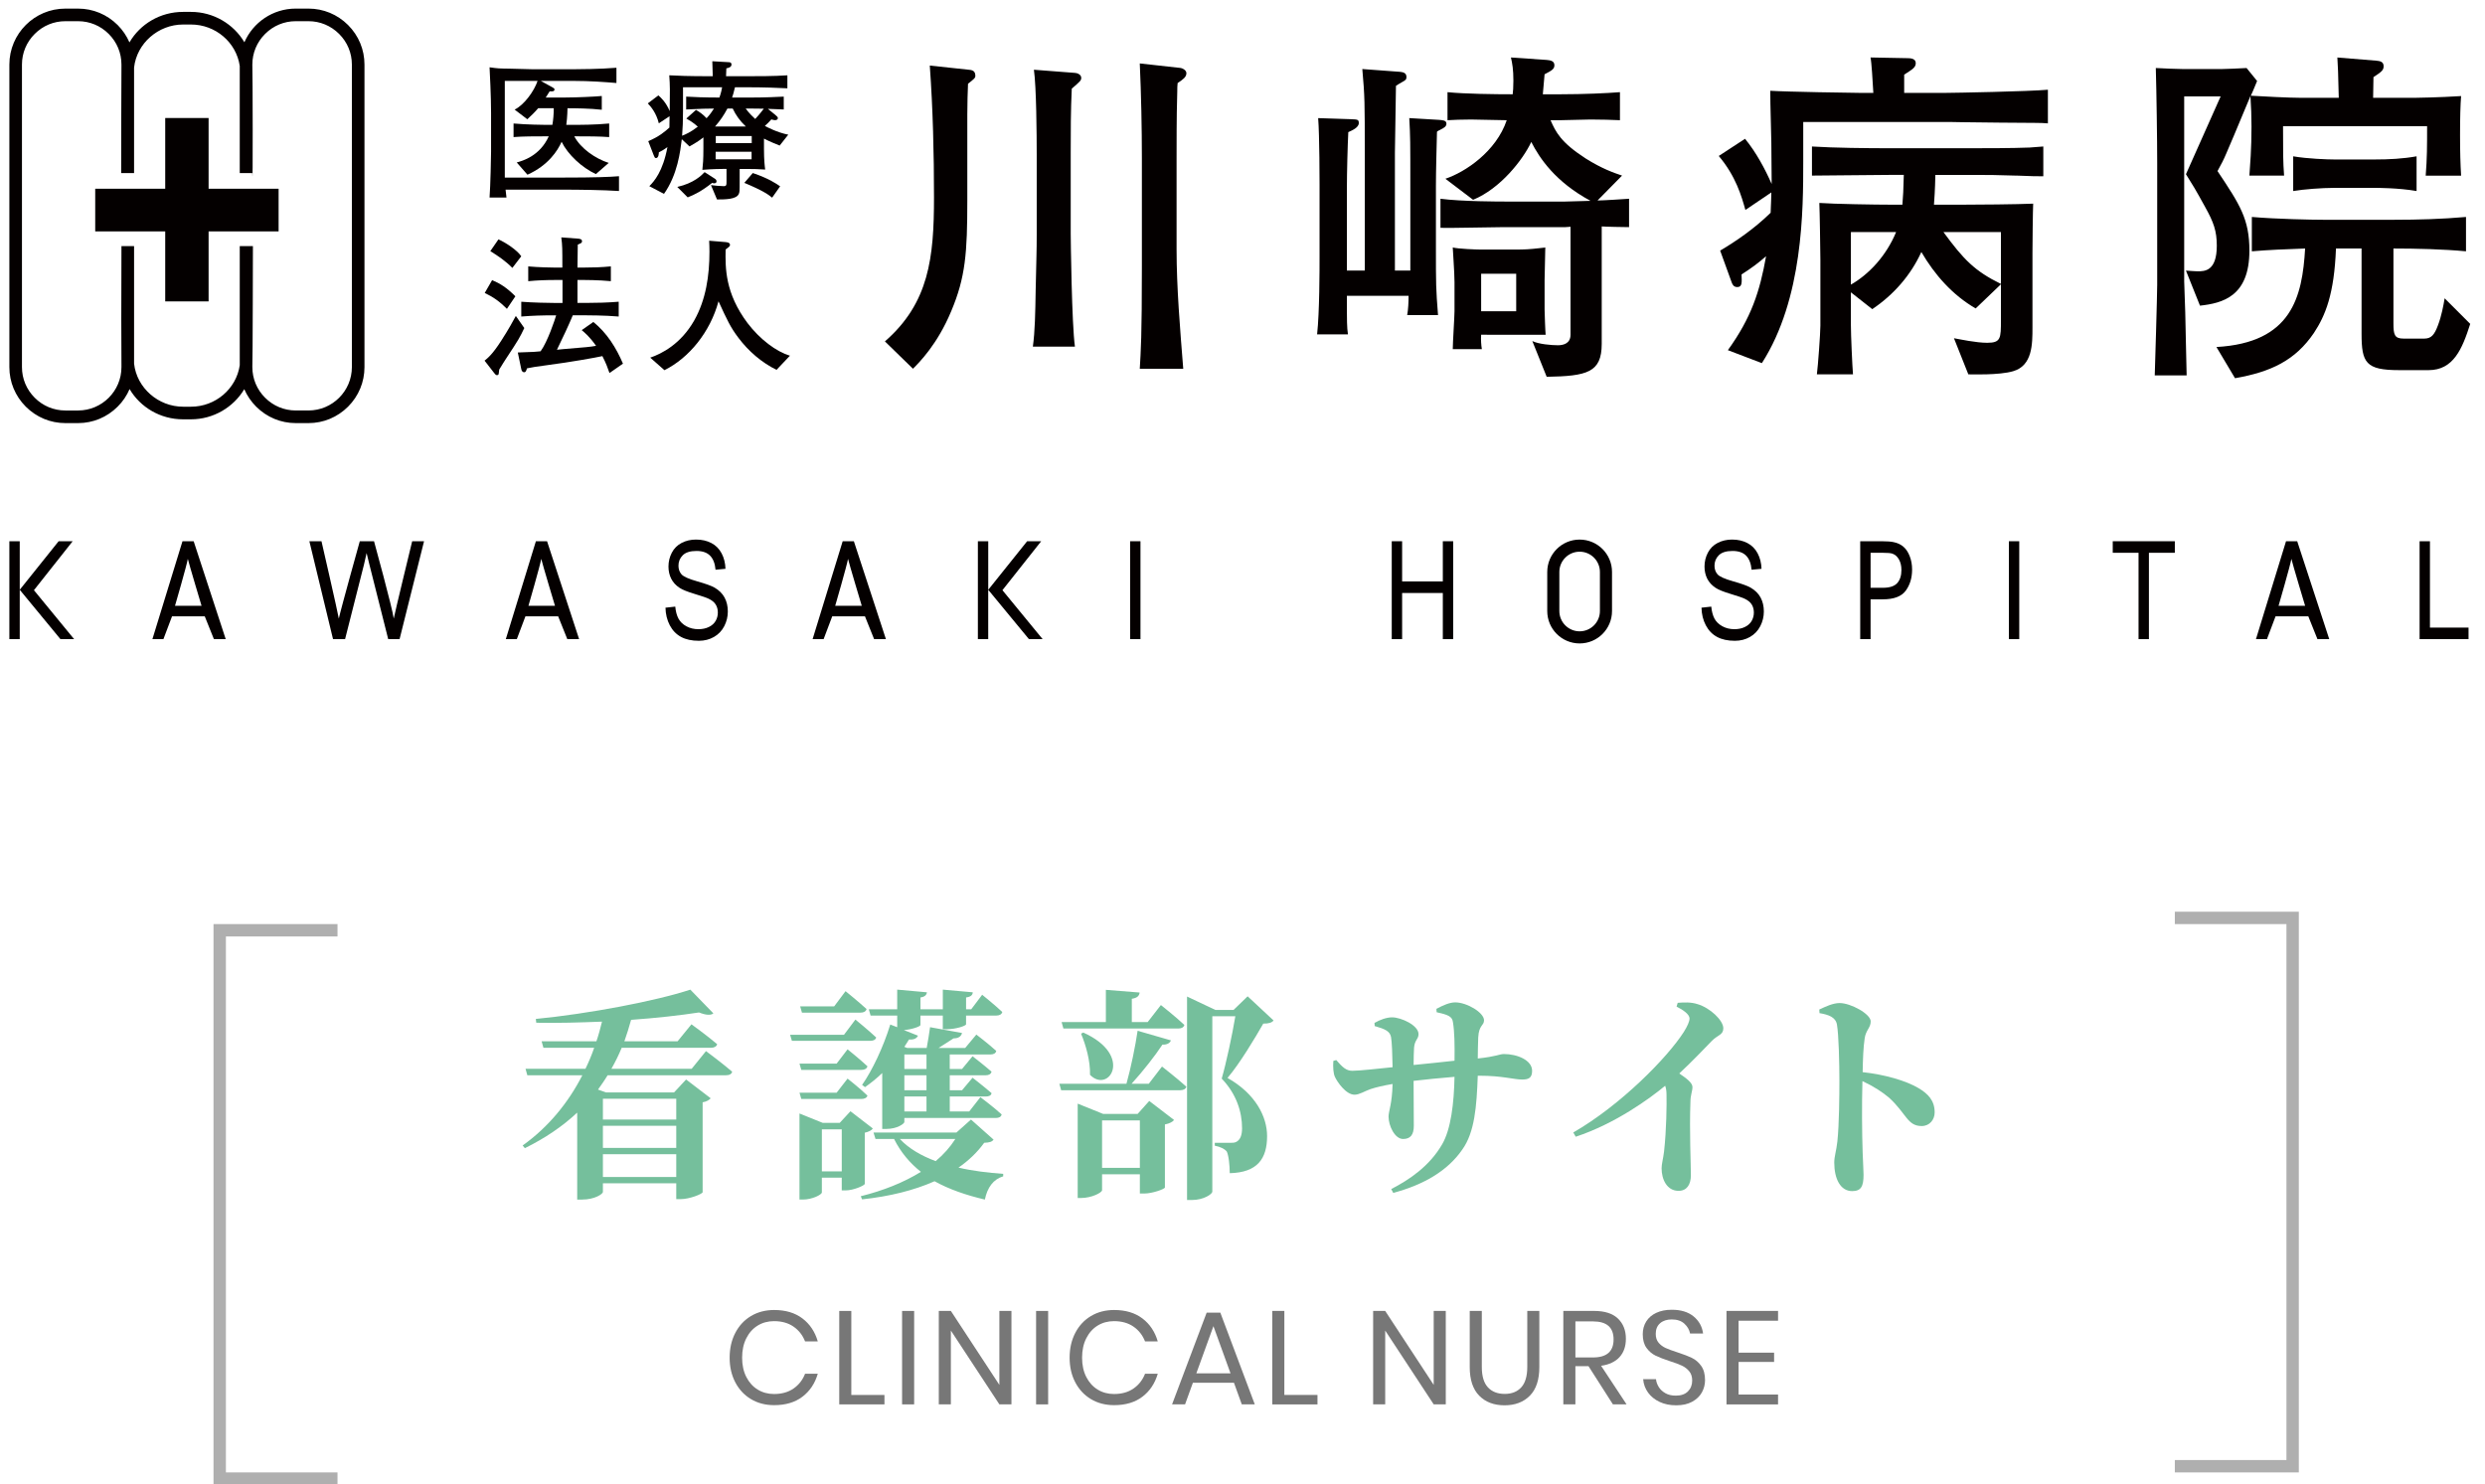 <svg enable-background="new 0 0 200.614 119.832" height="119.832" viewBox="0 0 200.614 119.832" width="200.614" xmlns="http://www.w3.org/2000/svg"><g fill="#040000"><path d="m28.098 2.019c-.858-.855-1.99-1.325-3.193-1.325h-1.032c-1.852 0-3.446 1.119-4.143 2.717-.873-1.471-2.494-2.451-4.311-2.451h-.639c-1.846 0-3.466.98-4.329 2.462-.225-.516-.544-.991-.954-1.402-.857-.855-1.991-1.325-3.191-1.325h-1.032c-2.493 0-4.518 2.025-4.518 4.518v24.427c0 1.2.47 2.335 1.326 3.19.856.856 1.987 1.328 3.192 1.328h1.032c1.201 0 2.335-.472 3.191-1.328.418-.413.74-.896.964-1.42.866 1.471 2.48 2.443 4.319 2.443h.639c1.808 0 3.427-.972 4.301-2.433.225.518.547.996.961 1.41.856.856 1.99 1.328 3.193 1.328h1.032c1.203 0 2.335-.472 3.193-1.328.856-.855 1.325-1.99 1.325-3.19v-24.427c0-1.202-.469-2.337-1.325-3.192zm.309 27.618c0 1.93-1.573 3.501-3.502 3.501h-1.032c-.933 0-1.808-.365-2.472-1.029-.665-.664-1.029-1.54-1.029-2.472v-.072-.007c.03-.228.046-9.687.046-9.687h-1.063v9.615c-.278 1.91-1.964 3.348-3.935 3.348h-.639c-2.008 0-3.741-1.524-3.957-3.478v-9.485h-1.019c-.023 3.168-.013 9.372 0 9.524v.025.218c0 1.93-1.571 3.501-3.499 3.501h-1.032c-.932 0-1.811-.365-2.472-1.029-.664-.664-1.029-1.54-1.029-2.472v-24.428c0-.929.365-1.808 1.029-2.47.661-.664 1.54-1.029 2.472-1.029h1.032c.93 0 1.808.364 2.472 1.029.662.661 1.027 1.54 1.027 2.47v.185.025c-.013.151-.023 8.554-.023 8.554h1.042l-0-8.52c.215-1.951 1.949-3.475 3.957-3.475h.639c1.972 0 3.657 1.436 3.935 3.346l0 8.649h1.017c.046 2.006.03-8.491 0-8.718v-.01-.036c0-.929.365-1.808 1.029-2.47.664-.664 1.54-1.029 2.472-1.029h1.032c.932 0 1.808.364 2.473 1.029.664.661 1.029 1.54 1.029 2.47v24.428z"/><path d="m22.492 15.237h-5.652v-5.71h-3.502v5.71h-5.651v3.444h5.651v5.652h3.502v-5.652h5.652z"/><path d="m45.424 15.311h-4.609c.012.134.024.244.073.634h-1.366c.073-.903.122-3.402.122-3.695v-3.122c0-1.354-.098-3.256-.122-3.695.695.098.756.098 1.622.11.305 0 1.634.049 1.902.049h3.183c.354 0 2.292-.012 3.536-.122v1.231c-.902-.073-2.097-.17-3.524-.17h-2.585l.951.524c.097.049.158.097.158.171 0 .17-.207.158-.39.146-.171.268-.219.354-.317.5h1.61c.854 0 2.463-.074 2.914-.122v1.11c-.927-.11-2.183-.122-2.768-.122-.012.659-.073 1.208-.098 1.342h.89c.012 0 1.463 0 2.573-.11v1.097c-.793-.061-1.78-.061-2.573-.061h-.244c.512.976 1.707 1.805 2.78 2.146l-1.037.903c-1.134-.525-2.256-1.573-2.768-2.61-.305.707-1.085 1.915-2.756 2.658l-.866-.988c.451-.122 1.866-.512 2.585-2.11h-.268c-.829 0-1.805 0-2.573.061v-1.097c1.036.097 2.475.11 2.573.11h.561c.073-.415.11-.854.11-1.342h-1.256c-.28.329-.537.573-.878.89l-1.024-.78c.78-.378 1.585-1.511 1.853-2.316h-2.646v7.804h4.695c2.622 0 3.768-.049 4.524-.11v1.195c-1.268-.085-3.243-.11-4.548-.11z"/><path d="m62.944 11.751c-.719-.281-1.183-.512-1.268-.562v.854c0 .866.061 1.39.098 1.646-.5-.037-.988-.049-1.488-.049h-.573v1.024c0 .769 0 .854-.085 1.024-.22.402-1.049.415-1.744.415l-.488-1.159c.244.036.78.085 1.024.085.232 0 .232-.085.232-.427v-.964h-.293c-.012 0-.805 0-1.658.074.049-.452.085-.78.085-1.732v-.89c-.366.293-.695.488-1.122.732l-.622-.585c-.122.975-.341 2.865-1.439 4.414l-1.183-.622c.39-.391 1.097-1.183 1.463-3.159-.317.244-.549.354-.695.427 0 .085-.012.464-.232.464-.097 0-.122-.085-.183-.231l-.439-1.134c.878-.366 1.353-.78 1.707-1.098l.012-.915-.866.573c-.207-.842-.634-1.341-.89-1.609l.854-.646c.183.158.597.525.915 1.268.024-1.634.024-2.073-.036-2.89.658.037 1.549.074 3.317.074h.195c-.012-.293-.024-.878-.037-1.208l1.305.074c.098 0 .244.012.244.195 0 .208-.244.268-.415.305-.012.171-.024.464-.024.635h1.451c1.11 0 2.415 0 3.5-.074v1.049c-.756-.036-1.768-.085-3.426-.085h-.805c-.097.439-.171.634-.232.83h1.536c1.171 0 2.073-.049 2.634-.074v1.037c-.207-.013-1.097-.049-1.28-.049l.585.475c.159.134.219.183.219.281 0 .073-.073.158-.232.158-.073 0-.219-.037-.293-.061-.232.256-.28.305-.524.524.134.074 1.0.537 1.89.707zm-5.292 3.048c-.024 0-.061 0-.158-.036-.854.671-1.415.951-1.976 1.17l-.841-.842c1.353-.304 1.975-.951 2.207-1.195l.817.524c.098.061.146.134.146.22 0 .122-.097.158-.195.158zm-2.512-7.756v1.915c0 .83-.024 1.341-.073 2.0.256-.097.707-.293 1.268-.732-.39-.354-.683-.512-.927-.658l.78-.695c.268.158.537.329.854.671.256-.268.451-.549.597-.78-.378 0-1.146.012-2.244.073v-1.037c.622.037 1.463.074 2.683.074.146-.402.183-.659.219-.83zm4.012 1.72h-.427c-.293.548-.573.963-1 1.451h2.488c-.5-.476-.805-.915-1.061-1.451zm1.524 3.487h-2.902v.609h2.902zm.012-1.268h-2.902v.573h2.902zm1.646 4.975c-.268-.22-.671-.537-2.244-1.195l.683-.793c1.293.439 1.89.853 2.207 1.073zm-1.695-7.194h-.439c.268.378.634.719.768.841.378-.402.585-.695.695-.829-.573-.012-1.024-.012-1.024-.012z"/><path d="m40.875 28.921c-.049.073-.378.585-.573.915-.049.317 0 .451-.195.451-.085 0-.146-.098-.22-.183l-.768-.988c.268-.22.634-.5 1.353-1.621.622-.964.963-1.61 1.171-1.988l.683.976c-.354.744-.427.89-1.451 2.439zm.049-3.988c-.597-.598-1.097-.951-1.792-1.281l.597-1.036c.634.268 1.158.585 1.878 1.304zm.439-3.304c-.524-.537-1.146-.964-1.78-1.354l.658-.951c.622.281 1.5.866 1.841 1.366zm7.841 8.487c-.134-.39-.268-.768-.573-1.366-.537.122-2.683.5-4.292.707-1.183.158-1.378.195-1.793.28-.085.244-.11.317-.232.317-.134 0-.207-.122-.232-.256l-.28-1.341c.207-.013 1.098-.037 1.28-.049.244-.013.402-.037.561-.049.561-.756 1.183-2.634 1.256-2.902h-.195c-.878 0-1.756.024-2.622.098v-1.195c.902.073 2.219.097 2.622.097h.707v-1.853h-.536c-.744 0-1.488.024-2.231.098v-1.195c.768.073 1.89.097 2.231.097h.524c0-1.585 0-1.755-.085-2.439l1.305.097c.232.013.366.061.366.208 0 .134-.037.146-.342.28-.012.293-.012 1.585-.024 1.853h.451c.756 0 1.5-.024 2.244-.097v1.195c-.963-.098-2.158-.098-2.244-.098h-.451v1.853h.683c.89 0 1.756-.024 2.646-.097v1.195c-1.134-.098-2.549-.098-2.646-.098h-1.061c-.317.769-.805 1.805-1.28 2.781.244-.024.342-.037.476-.049 2.049-.171 2.122-.171 2.683-.268-.536-.756-.902-1.049-1.158-1.268l.939-.659c1.085.878 1.841 2.073 2.39 3.366z"/><path d="m62.688 29.86c-1.207-.598-2.256-1.5-3.073-2.585-.646-.854-.902-1.415-1.61-2.951-.671 2.488-2.378 4.573-4.365 5.561l-1.146-1.013c.902-.304 2.463-1.085 3.549-2.999.951-1.683 1.232-3.634 1.232-5.561 0-.366-.012-.597-.025-.878l1.329.11c.11.013.354.037.354.22 0 .11-.037.134-.354.378-.025 1.5-.049 3.512 1.768 5.938.988 1.305 2.329 2.317 3.426 2.634z"/><path d="m78.148 6.763c-.028.566-.057 1.698-.057 2.49v6.933c0 4.216-.141 6.197-1.302 8.942-1.104 2.66-2.575 4.131-3.085 4.641l-2.264-2.207c3.566-3.113 3.962-6.763 3.962-11.63 0-3.537-.085-7.103-.34-10.64l3.169.34c.396.028.509.198.509.509 0.0.141-.057.198-.594.623zm8.376.396c-.085 1.783-.085 3.424-.085 5.207v6.508c0 .396.085 7.33.34 9.112h-3.396c.17-1.217.198-2.773.226-4.528.057-2.745.085-3.113.085-4.499v-6.481c0-1.612-.028-5.433-.226-6.848l3.311.255c.141 0 .509.113.509.396 0 .226-.085.283-.764.878zm8.546-.453c-.028.283-.028.368-.028.623-.028 1.189-.057 1.641-.057 5.574v7.244c0 3.056.283 6.424.538 9.622h-3.509c.085-1.472.17-2.519.17-8.263v-1.642-7.074c0-2.462-.057-5.235-.17-7.669l3.311.368c.141.028.453.169.453.424-0.0.311-.283.509-.707.792z"/><path d="m116.29 10.47c-.057.029-.255.113-.283.17-.028 1.217-.085 3.169-.085 4.358v5.008c0 2.943 0 3.283.17 5.433h-2.49c.085-.452.113-1.047.113-1.556h-4.98c0 2.235 0 2.462.085 3.113h-2.49c.198-1.811.198-5.235.198-6.226v-5.886c0-.057 0-3.961-.113-5.348l2.603.085c.538.029.679 0 .679.312 0 .368-.538.594-.849.735-.056 1.075-.113 3.339-.113 4.442v6.735h1.443v-9.564c0-4.019 0-4.471-.198-6.707l3.056.226c.198.029.509.057.509.424 0 .198-.085.255-.339.396-.17.085-.424.255-.51.311 0 .396-.085 5.207-.085 5.405v9.508h1.245v-6.791c0-3.736 0-3.934-.085-5.518l2.377.141c.311.028.622.028.622.311-0.0.227-.198.34-.481.481zm13.017 7.81v9.48c0 2.32-1.188 2.603-4.443 2.66l-1.16-2.887c.51.255 1.556.34 2.066.34.396 0 1.018-.113 1.018-.849v-8.716c-.085 0-.368.029-.424.029h-5.009c-.821 0-4.33.085-5.065.057v-2.349c1.698.226 4.81.226 5.207.226h4.867c.141 0 1.783-.057 2.038-.057-2.83-1.528-4.103-3.424-4.782-4.754-.679 1.443-2.49 3.764-4.697 4.669l-2.236-1.698c1.613-.538 4.103-2.207 4.952-4.726-.452 0-2.462-.056-2.886-.056-.792 0-1.387.028-1.896.056v-2.264c1.387.141 3.82.17 5.263.17.028-.226.056-.566.056-1.104 0-.877-.085-1.386-.198-1.867l2.886.198c.255.028.623.057.623.424 0 .311-.198.424-.793.735-.056.679-.085 1.019-.141 1.613h1.472c1.783 0 3.735-.085 4.754-.17v2.264c-.707-.028-1.415-.056-2.377-.056-.368 0-2.094.056-2.434.056h-.792c.424.962.821 1.783 2.83 3.085 1.301.82 2.264 1.16 2.943 1.386l-1.981 2.01c.424 0 2.179-.113 2.547-.141v2.292c-.368-0-1.896-.029-2.207-.057zm-9.734 8.744c-.028.396 0 .821.057 1.161h-2.349c0-.481.141-2.632.141-3.056v-2.349c0-.82-.141-2.603-.141-2.801.424.113 1.924.17 2.292.17h2.745c.764 0 1.217-.028 1.953-.113.141-.029.396-.029.481-.057 0 .057-.057 2.321-.057 2.632v1.839.538c0 .198.057 1.811.085 2.037zm2.83-4.924h-2.83v3.028h2.83z"/><path d="m161.761 9.904c-3.594-.028-3.99-.057-4.386-.057h-11.8v3.198c0 3.877 0 11.065-3.339 16.271l-2.745-1.046c1.896-2.632 2.575-4.726 3.084-7.584-.651.566-1.104.906-1.981 1.472.028.651.057 1.018-.34 1.018-.311 0-.396-.226-.452-.368l-.934-2.575c1.245-.736 2.745-1.755 4.075-3.056.028-.849.057-1.189.057-1.642l-2.094 1.415c-.311-1.103-.764-2.716-2.151-4.358l2.122-1.387c.905 1.104 1.613 2.434 2.15 3.651 0-.735-.028-2.716-.028-3.339-.085-3.339-.085-3.707-.085-4.188 1.302.085 6.735.169 7.131.169h1.189c-.057-.962-.141-2.461-.227-2.858l3.0.057c.226 0 .651.028.651.396 0 .34-.226.481-.934.934v1.471h3.424c.566 0 6.65-.113 8.178-.254v2.716c-.679-.057-.962-.028-3.565-.057zm.99 4.273c-1.755-.056-2.066-.056-3.99-.056h-2.519c-.028 1.329-.085 1.98-.113 2.405h2.151c1.302 0 4.613-.028 5.858-.085-.028.538-.057 3.311-.057 3.962v6.027c0 1.358 0 3.084-1.556 3.537-1.132.339-3.424.254-3.622.254l-1.16-2.915c.481.085 1.783.368 2.688.368 1.104 0 1.104-.368 1.104-1.839v-2.886l-2.038 1.952c-1.867-1.075-3.311-2.716-4.386-4.556-.849 1.867-2.236 3.453-3.962 4.613l-1.726-1.358v2.66c0 .793.113 3.283.169 3.962h-2.915c.085-.623.283-3.31.283-3.933v-5.292c0-.566-.056-4.131-.085-4.613 1.132.086 4.556.141 5.829.141h.877c.056-.622.085-1.245.113-2.405h-1.16c-.99 0-5.348.056-6.254.056v-2.349c1.755.113 4.443.141 6.254.141h6.226c1.415 0 3.678 0 5.093-.057.368-.028.651-.056 1.104-.085v2.405c-.566-0-.849-0-2.207-.057zm-13.328 4.556v4.245c1.443-.82 2.858-2.32 3.65-4.245zm12.111 0h-4.641c1.641 2.236 2.519 3.142 4.641 4.188z"/><path d="m195.827 14.177c.113-1.386.113-2.405.113-3.99h-11.63c0 2.122 0 2.858.085 3.99h-2.801c.057-.849.17-2.122.17-3.961 0-.736-.028-1.642-.085-2.462-1.33 3.17-1.528 3.679-1.953 4.641-.227.538-.396.849-.707 1.415 1.811 2.716 2.575 3.877 2.575 6.424 0 3.707-2.179 4.244-3.99 4.442l-1.132-2.83c.424.029.792.057.934.057.566 0 1.556 0 1.556-2.066 0-1.189-.255-1.896-.934-3.113-.821-1.5-.99-1.755-1.556-2.66l2.801-6.282h-2.943v14.942c0 .283.085 2.235.085 2.49.028.905.085 4.301.113 5.093h-2.575c.028-.792.198-6.565.198-7.329v-9.762c0-1.924-.057-5.829-.113-7.725.339.028 1.953.085 2.292.085h2.943c.255 0 1.698-.057 2.094-.085l.849 1.047c-.057.113-.311.792-.509 1.188.905.057 3.141.17 4.018.17h3.084c-.057-2.179-.057-2.405-.113-3.254l3.141.255c.311.028.594.085.594.452 0 .311-.17.452-.821.877 0 .255-.028 1.444-.028 1.67h3.367c.057 0 2.009-.029 3.736-.141-.057.707-.085 1.698-.085 3.17 0 1.386.028 2.292.085 3.254h-2.858zm.227 15.705h-2.377c-2.688 0-3.028-.594-3.028-2.943v-6.876h-2.066c-.141 3.679-.849 5.405-1.783 6.82-1.5 2.207-3.452 3.141-6.367 3.651l-1.5-2.519c6.084-.34 6.933-4.047 7.159-7.952-1.641.057-2.943.113-4.301.226v-2.773c1.981.17 4.867.227 5.772.227h5.688c1.953 0 3.905-.057 5.829-.227v2.773c-1.811-.17-4.018-.226-5.858-.226v6.028c0 .934.085 1.245.821 1.245h1.67c.566 0 .821-.312 1.104-1.076.283-.735.453-1.641.538-2.178l2.066 2.066c-.651 2.038-1.358 3.735-3.367 3.735zm-4.33-14.715h-3.283c-.99 0-2.462.113-3.311.255v-2.802c1.132.198 2.801.255 3.311.255h3.283c1.132 0 2.264-.057 3.367-.255v2.802c-1.443-.255-3.226-.255-3.367-.255z"/><path d="m.756 51.599v-7.904h.837v3.92l3.14-3.92h1.134l-3.128 3.952 3.245 3.952h-1.104l-3.287-3.985v3.985z"/><path d="m78.944 51.599v-7.904h.837v3.92l3.14-3.92h1.134l-3.129 3.952 3.245 3.952h-1.105l-3.287-3.985v3.985z"/><path d="m12.304 51.599 2.428-7.904h.902l2.588 7.904h-.953l-.738-1.839h-2.644l-.695 1.839zm1.824-2.691h2.143s-1.01-3.362-1.108-3.79c-.08.507-1.035 3.79-1.035 3.79z"/><path d="m40.835 51.599 2.428-7.904h.901l2.588 7.904h-.953l-.738-1.839h-2.644l-.694 1.839zm1.825-2.691h2.144s-1.011-3.362-1.109-3.79c-.08.507-1.034 3.79-1.034 3.79z"/><path d="m65.602 51.599 2.428-7.904h.902l2.588 7.904h-.953l-.738-1.839h-2.644l-.695 1.839zm1.824-2.691h2.144s-1.011-3.362-1.109-3.79c-.08.507-1.035 3.79-1.035 3.79z"/><path d="m26.886 51.599-1.911-7.904h.978s1.314 5.708 1.399 6.244c.183-.845 1.694-6.244 1.694-6.244h1.149s1.477 5.37 1.592 6.244c.092-.5 1.488-6.244 1.488-6.244h.958l-1.975 7.904h-.918l-1.518-6.022c-.128-.503-.203-.811-.226-.928-.075.364-.146.672-.211.928l-1.527 6.022z"/><path d="m53.725 49.06.789-.087c.037.395.125.72.261.974.137.252.349.458.636.614.288.157.611.235.97.235.319 0 .601-.059.845-.178.244-.119.426-.281.546-.488.119-.207.179-.432.179-.677 0-.248-.057-.465-.173-.65-.115-.185-.304-.34-.569-.466-.17-.083-.545-.211-1.126-.386-.581-.174-.988-.339-1.221-.493-.302-.198-.526-.443-.675-.736-.148-.293-.222-.621-.222-.984 0-.399.091-.772.272-1.119.181-.347.446-.61.794-.79.347-.179.734-.269 1.16-.269.468 0 .882.094 1.24.283.358.189.633.466.826.833.193.367.296.781.31 1.245l-.802.075c-.043-.499-.189-.877-.438-1.132-.249-.256-.616-.384-1.102-.384-.506 0-.875.117-1.106.348-.232.232-.347.511-.347.839 0 .284.082.517.246.701.161.184.582.371 1.261.564.68.192 1.146.36 1.4.503.368.213.639.481.815.806.175.326.263.7.263 1.125 0 .421-.097.817-.289 1.189-.193.372-.47.661-.831.868-.361.207-.767.31-1.218.31-.572 0-1.052-.104-1.438-.313-.387-.209-.69-.522-.91-.941-.22-.419-.336-.893-.347-1.42z"/><path d="m91.234 51.599v-7.904h.836v7.904z"/><path d="m182.124 51.599 2.427-7.904h.902l2.587 7.904h-.953l-.737-1.839h-2.645l-.694 1.839zm1.824-2.691h2.144s-1.011-3.362-1.109-3.79c-.08.507-1.035 3.79-1.035 3.79z"/><path d="m112.356 51.599v-7.904h.837v3.245h3.286v-3.245h.837v7.904h-.837v-3.725h-3.286v3.725z"/><path d="m137.362 49.06.789-.087c.038.395.125.72.261.974.138.252.349.458.637.614.287.157.611.235.97.235.319 0 .601-.059.845-.178.245-.119.427-.281.546-.488.12-.207.179-.432.179-.677 0-.248-.057-.465-.172-.65-.115-.185-.305-.34-.57-.466-.169-.083-.545-.211-1.125-.386-.581-.174-.987-.339-1.22-.493-.301-.198-.527-.443-.676-.736-.147-.293-.221-.621-.221-.984 0-.399.091-.772.272-1.119.181-.347.445-.61.793-.79.349-.179.735-.269 1.161-.269.468 0 .881.094 1.239.283.359.189.634.466.826.833.193.367.297.781.311 1.245l-.802.075c-.043-.499-.189-.877-.437-1.132-.249-.256-.616-.384-1.102-.384-.506 0-.875.117-1.107.348-.231.232-.347.511-.347.839 0 .284.082.517.245.701.161.184.582.371 1.262.564.68.192 1.146.36 1.399.503.368.213.64.481.815.806.175.326.263.7.263 1.125 0 .421-.097.817-.289 1.189-.193.372-.469.661-.831.868-.361.207-.767.31-1.219.31-.572 0-1.051-.104-1.438-.313-.387-.209-.689-.522-.91-.941-.22-.419-.335-.893-.348-1.42z"/><path d="m150.175 51.599v-7.904h1.748c.419 0 .741.025.962.075.311.065.57.189.78.37.21.182.38.436.507.763.128.327.192.687.192 1.078 0 .672-.171 1.241-.513 1.706-.342.467-.96.699-1.854.699h-.985v3.213zm.837-4.146h.998c.541 0 .924-.126 1.152-.377.227-.252.34-.606.34-1.063 0-.331-.067-.614-.2-.849-.134-.235-.31-.391-.528-.466-.141-.048-.401-.07-.782-.07h-.98z"/><path d="m162.178 51.599v-7.904h.836v7.904z"/><path d="m172.645 51.599v-6.971h-2.083v-.933h5.012v.933h-2.092v6.971z"/><path d="m195.334 51.599v-7.904h.836v6.971h3.115v.934z"/><path d="m127.523 43.561c-1.443 0-2.614 1.17-2.614 2.615v3.155c0 1.445 1.171 2.615 2.614 2.615 1.445 0 2.615-1.171 2.615-2.615v-3.155c0-1.444-1.17-2.615-2.615-2.615zm1.638 5.77c0 .903-.735 1.637-1.638 1.637-.903 0-1.637-.735-1.637-1.637v-3.155c0-.902.734-1.637 1.637-1.637.903 0 1.638.734 1.638 1.637z"/></g><path d="m56.994 84.858s1.318.976 2.112 1.661c-.036.198-.235.289-.505.289h-9.549c-.234.396-.505.776-.776 1.155l.649.234h5.488l.975-1.047 1.986 1.517c-.108.126-.325.271-.65.324v7.257c-.018.145-1.065.56-1.769.56h-.361v-1.281h-5.921v.704c0 .145-.632.613-1.697.613h-.379v-7.021c-1.173 1.101-2.581 2.058-4.224 2.87l-.181-.217c2.076-1.48 3.683-3.448 4.82-5.668h-4.441l-.144-.523h4.837c.271-.56.505-1.119.704-1.697h-4.098l-.145-.523h4.423c.18-.523.325-1.064.451-1.588-1.787.071-3.592.126-5.307.09l-.036-.307c4.26-.415 9.675-1.444 12.474-2.365l1.859 1.914c-.18.162-.578.162-1.155-.072-1.534.234-3.448.451-5.487.596-.163.596-.343 1.173-.542 1.732h4.296l1.119-1.372s1.3.939 2.076 1.606c-.054.199-.253.289-.487.289h-7.221c-.234.578-.523 1.155-.83 1.697h6.48zm-8.321 3.846v1.679h5.921v-1.679zm5.921 2.184h-5.921v1.787h5.921zm0 4.134v-1.841h-5.921v1.841z" fill="#75bf9c"/><path d="m69.056 82.313s1.047.849 1.679 1.444c-.054.198-.234.271-.487.271h-6.318l-.145-.487h4.351zm-.632 2.401s1.011.812 1.606 1.371c-.054.199-.234.289-.487.289h-4.855l-.145-.505h2.997zm-3.881 3.502h2.997l.884-1.138s1.011.794 1.606 1.372c-.054.181-.234.271-.487.271h-4.855zm5.271 7.364c-.018.127-.921.523-1.535.523h-.325v-1.028h-1.606v1.191c0 .18-.776.577-1.535.577h-.271v-6.949l1.877.758h1.372l.867-.938 1.805 1.39c-.09.145-.325.271-.65.343zm-5.072-13.827-.145-.505h2.744l.92-1.228s1.047.848 1.697 1.443c-.054.199-.234.289-.487.289zm3.213 12.816v-3.394h-1.606v3.394zm12.257-2.563c-.145.181-.325.235-.758.253-.56.776-1.264 1.444-2.076 2.004 1.155.271 2.383.415 3.61.505v.199c-.794.234-1.281.902-1.48 1.877-1.534-.361-2.888-.83-4.062-1.48-1.661.74-3.646 1.228-5.849 1.463l-.108-.253c1.823-.451 3.484-1.119 4.856-1.968-.885-.704-1.625-1.57-2.166-2.653h-1.499l-.162-.523h6.697l1.173-1.047zm-10.073-10.523h2.292v-1.589l2.401.217c-.036.217-.163.361-.523.415v.957h1.805v-1.589l2.419.217c-.018.217-.145.361-.542.415v.957h.415l.884-1.174s1.011.812 1.625 1.391c-.054.198-.235.288-.488.288h-2.437v.704c0 .127-.831.397-1.535.397h-.343v-1.102h-1.805v.759c0 .126-.686.361-1.336.415l1.137.451c-.09.198-.307.343-.722.307-.126.199-.253.397-.379.596l.235.091h1.57c.09-.523.217-1.21.271-1.679l2.581.469c-.072.289-.307.434-.686.434-.325.217-.794.505-1.209.776h2.148l.902-1.083s.993.758 1.606 1.317c-.036.198-.216.289-.469.289h-3.285v1.173h.993l.849-1.028s.938.722 1.534 1.245c-.054.198-.217.289-.469.289h-2.906v1.209h.993l.849-1.011s.938.723 1.534 1.246c-.036.198-.217.271-.469.271h-2.906v1.209h1.57l.903-1.155s1.065.795 1.715 1.391c-.036.198-.217.288-.47.288h-7.383v.325c0 .126-.56.56-1.462.56h-.325v-4.513c-.451.434-.92.812-1.39 1.137l-.235-.18c.812-1.155 1.715-3.051 2.274-4.874l.56.217v-.939h-2.148zm2.509 10.47c.722.776 1.733 1.354 2.888 1.787.65-.542 1.173-1.138 1.588-1.787zm.361-6.823v1.173h1.787v-1.173zm1.787 1.679h-1.787v1.209h1.787zm0 1.715h-1.787v1.209h1.787z" fill="#75bf9c"/><path d="m93.808 86.104s1.228.957 1.967 1.625c-.054.198-.252.288-.505.288h-9.603l-.145-.523h5.416c.361-1.281.722-3.051.902-4.278l2.689.776c-.072.199-.289.361-.686.343-.596.903-1.571 2.148-2.491 3.159h1.39zm-8.105-3.592h3.574v-2.6l2.726.217c-.036.252-.163.433-.632.505v1.878h1.282l1.065-1.372s1.191.938 1.896 1.606c-.054.198-.235.289-.488.289h-9.278zm7.076 6.371 2.004 1.535c-.108.145-.361.288-.74.36v5.091c-.018.126-1.011.487-1.679.487h-.343v-1.553h-3.051v1.282c0 .198-.848.632-1.697.632h-.271v-7.618l2.058.831h2.78zm-5.325-5.523c4.098 1.842 2.058 4.964.542 3.412.036-1.119-.343-2.419-.722-3.321zm4.567 10.921v-3.826h-3.051v3.826zm10.794-11.896c-.145.181-.379.253-.83.253-.686 1.191-1.877 3.195-2.888 4.387 2.274 1.281 3.195 3.141 3.195 4.693 0 1.822-.776 2.942-3.015 2.996 0-.632-.09-1.48-.252-1.77-.163-.18-.487-.36-.957-.451v-.234h1.354c.181 0 .289-.018.415-.09.271-.163.434-.487.434-1.083 0-1.318-.452-2.763-1.643-4.008.361-1.245.849-3.52 1.101-5.036h-1.859v14.17c0 .163-.65.668-1.661.668h-.379v-16.427l2.292 1.083h1.462l1.137-1.101z" fill="#75bf9c"/><path d="m115.961 81.447c.542-.289 1.065-.523 1.516-.523.957 0 2.329.83 2.329 1.444 0 .451-.415.36-.469 1.39-.018.596-.036 1.173-.036 1.696 1.534-.162 1.751-.36 2.112-.36 1.065 0 2.274.487 2.274 1.354 0 .596-.307.704-.812.704-.65 0-1.606-.307-3.412-.307h-.163c-.09 2.509-.252 4.566-1.246 5.957-1.191 1.732-3.141 2.852-5.578 3.502l-.163-.308c1.499-.775 3.087-1.859 4.098-3.592.722-1.21.975-3.357 1.011-5.47-1.137.091-2.365.217-3.303.325 0 1.48.018 2.798.018 3.628 0 .723-.271 1.065-.866 1.065-.668 0-1.173-1.065-1.173-1.806 0-.451.289-1.011.325-2.635-.74.126-1.354.271-1.787.415-.469.162-.884.451-1.282.451-.704 0-1.408-1.047-1.588-1.444-.126-.271-.163-.794-.126-1.281l.235-.072c.487.56.794.866 1.3.866.614 0 2.148-.181 3.249-.289-.018-1.047-.054-2.039-.126-2.437-.09-.47-.487-.649-1.318-.885l-.018-.253c.433-.252.975-.451 1.426-.451.704 0 2.13.632 2.13 1.354 0 .415-.307.451-.361 1.101-.018.307-.036.849-.036 1.391.993-.091 2.274-.235 3.303-.344.018-1.336 0-2.328-.126-3.104-.054-.487-.434-.613-1.318-.812z" fill="#75bf9c"/><path d="m135.441 80.96c.487-.036 1.065-.072 1.606.108.993.289 2.076 1.3 2.076 1.949 0 .542-.451.523-.938 1.029-.632.649-1.534 1.606-2.618 2.617.614.415 1.065.758 1.065 1.101 0 .325-.163.65-.163 1.174-.09 2.419.036 5.019.036 5.938 0 .776-.343 1.264-.993 1.264-.939 0-1.372-.92-1.372-1.823 0-.343.126-.758.199-1.354.198-1.77.216-3.809.198-4.604 0-.271-.036-.505-.108-.703-1.263 1.047-4.043 3.068-7.22 4.115l-.199-.343c3.827-2.202 7.582-6.029 8.917-8.105.307-.487.469-.866.469-1.101 0-.325-.505-.687-1.047-.957z" fill="#75bf9c"/><path d="m146.87 81.501c.505-.234 1.101-.523 1.643-.523.903 0 2.509.885 2.509 1.48 0 .523-.397.704-.487 1.372-.108.704-.145 1.679-.163 2.726 1.805.198 3.484.686 4.495 1.281.794.47 1.318 1.012 1.318 1.968 0 .578-.397 1.102-1.047 1.102-1.155 0-1.228-.993-2.618-2.274-.56-.47-1.209-.902-2.166-1.354-.054 1.914-.036 4.225.018 5.776.036.921.072 1.535.072 1.787 0 .939-.199 1.318-.921 1.318-.938 0-1.444-.975-1.444-2.311 0-.487.163-.903.252-1.697.145-1.354.163-3.772.163-4.855 0-1.498-.054-3.772-.198-4.585-.108-.596-.668-.794-1.408-.921z" fill="#75bf9c"/><path d="m64.779 106.439c.599.453 1.013 1.072 1.241 1.856h-1.027c-.192-.499-.503-.896-.931-1.193-.428-.296-.953-.443-1.573-.443-.492 0-.933.119-1.321.358-.389.239-.696.581-.92 1.027-.225.445-.337.968-.337 1.567 0 .592.112 1.109.337 1.552s.531.783.92 1.021c.389.239.829.358 1.321.358.621 0 1.145-.147 1.573-.443.428-.296.738-.694.931-1.193h1.027c-.229.784-.642 1.403-1.241 1.856s-1.359.68-2.279.68c-.706 0-1.331-.162-1.873-.487-.542-.324-.965-.777-1.268-1.358-.303-.582-.455-1.243-.455-1.985 0-.749.151-1.416.455-2.001s.726-1.04 1.268-1.364 1.167-.487 1.873-.487c.92 0 1.68.227 2.279.68z" fill="#777"/><path d="m68.727 112.619h2.675v.76h-3.649v-7.544h.974z" fill="#777"/><path d="m73.799 105.835v7.544h-.974v-7.544z" fill="#777"/><path d="m81.654 113.378h-.975l-3.916-5.96v5.96h-.974v-7.544h.974l3.916 5.971v-5.971h.975z" fill="#777"/><path d="m84.617 105.835v7.544h-.974v-7.544z" fill="#777"/><path d="m92.225 106.439c.599.453 1.013 1.072 1.241 1.856h-1.027c-.193-.499-.503-.896-.932-1.193-.428-.296-.952-.443-1.572-.443-.492 0-.934.119-1.322.358s-.695.581-.92 1.027c-.225.445-.337.968-.337 1.567 0 .592.112 1.109.337 1.552s.531.783.92 1.021c.389.239.83.358 1.322.358.62 0 1.145-.147 1.572-.443.429-.296.738-.694.932-1.193h1.027c-.229.784-.643 1.403-1.241 1.856-.6.453-1.359.68-2.279.68-.707 0-1.331-.162-1.873-.487-.542-.324-.965-.777-1.268-1.358-.304-.582-.455-1.243-.455-1.985 0-.749.151-1.416.455-2.001.303-.585.726-1.04 1.268-1.364s1.166-.487 1.873-.487c.92 0 1.68.227 2.279.68z" fill="#777"/><path d="m99.618 111.634h-3.316l-.632 1.744h-1.049l2.793-7.405h1.103l2.782 7.405h-1.049zm-.278-.76-1.38-3.81-1.381 3.81z" fill="#777"/><path d="m103.685 112.619h2.675v.76h-3.648v-7.544h.974z" fill="#777"/><path d="m116.718 113.378h-.975l-3.916-5.96v5.96h-.974v-7.544h.974l3.916 5.971v-5.971h.975z" fill="#777"/><path d="m119.627 105.835v4.526c0 .742.164 1.289.492 1.643s.781.529 1.359.529c.57 0 1.017-.178 1.338-.535.32-.356.481-.902.481-1.637v-4.526h.974v4.526c0 1.027-.255 1.8-.766 2.316-.51.518-1.192.776-2.049.776-.849 0-1.528-.259-2.038-.776-.511-.517-.766-1.289-.766-2.316v-4.526z" fill="#777"/><path d="m130.21 113.378-1.969-3.082h-1.06v3.082h-.974v-7.544h2.482c.856 0 1.498.205 1.926.615.429.41.643.954.643 1.632 0 .613-.172 1.107-.514 1.482-.343.374-.839.608-1.487.7l2.055 3.114zm-3.028-3.788h1.423c1.106 0 1.659-.485 1.659-1.455 0-.971-.553-1.455-1.659-1.455h-1.423z" fill="#777"/><path d="m137.391 112.416c-.171.307-.432.557-.781.749s-.781.289-1.295.289c-.499 0-.943-.091-1.332-.273-.389-.182-.699-.432-.931-.749-.232-.317-.366-.68-.401-1.086h1.038c.021.214.094.423.219.626s.304.371.535.503.512.198.84.198c.429 0 .757-.114.984-.343.229-.229.343-.521.343-.877 0-.307-.08-.557-.24-.749-.161-.193-.359-.345-.595-.455s-.556-.23-.963-.358c-.478-.157-.861-.305-1.15-.444-.289-.139-.535-.348-.738-.626s-.305-.646-.305-1.102c0-.393.095-.739.283-1.038.189-.3.46-.531.813-.696.354-.164.769-.246 1.247-.246.741 0 1.33.181 1.766.541.435.36.688.818.76 1.375h-1.049c-.058-.3-.211-.563-.46-.792-.25-.229-.589-.343-1.017-.343-.393 0-.707.102-.942.306-.235.203-.353.49-.353.861 0 .292.076.529.229.711.153.183.345.325.573.429.228.104.542.219.941.348.484.156.875.307 1.172.449.296.143.547.358.754.647s.311.672.311 1.15c0.0.356-.086.688-.257.995z" fill="#777"/><path d="m140.355 106.627v2.579h2.868v.749h-2.868v2.632h3.188v.792h-4.162v-7.544h4.162v.792z" fill="#777"/><path d="m27.247 119.371h-9.51v-44.268h9.51" fill="none" stroke="#afafaf" stroke-miterlimit="10"/><path d="m175.574 74.104h9.51v44.268h-9.51" fill="none" stroke="#afafaf" stroke-miterlimit="10"/></svg>
